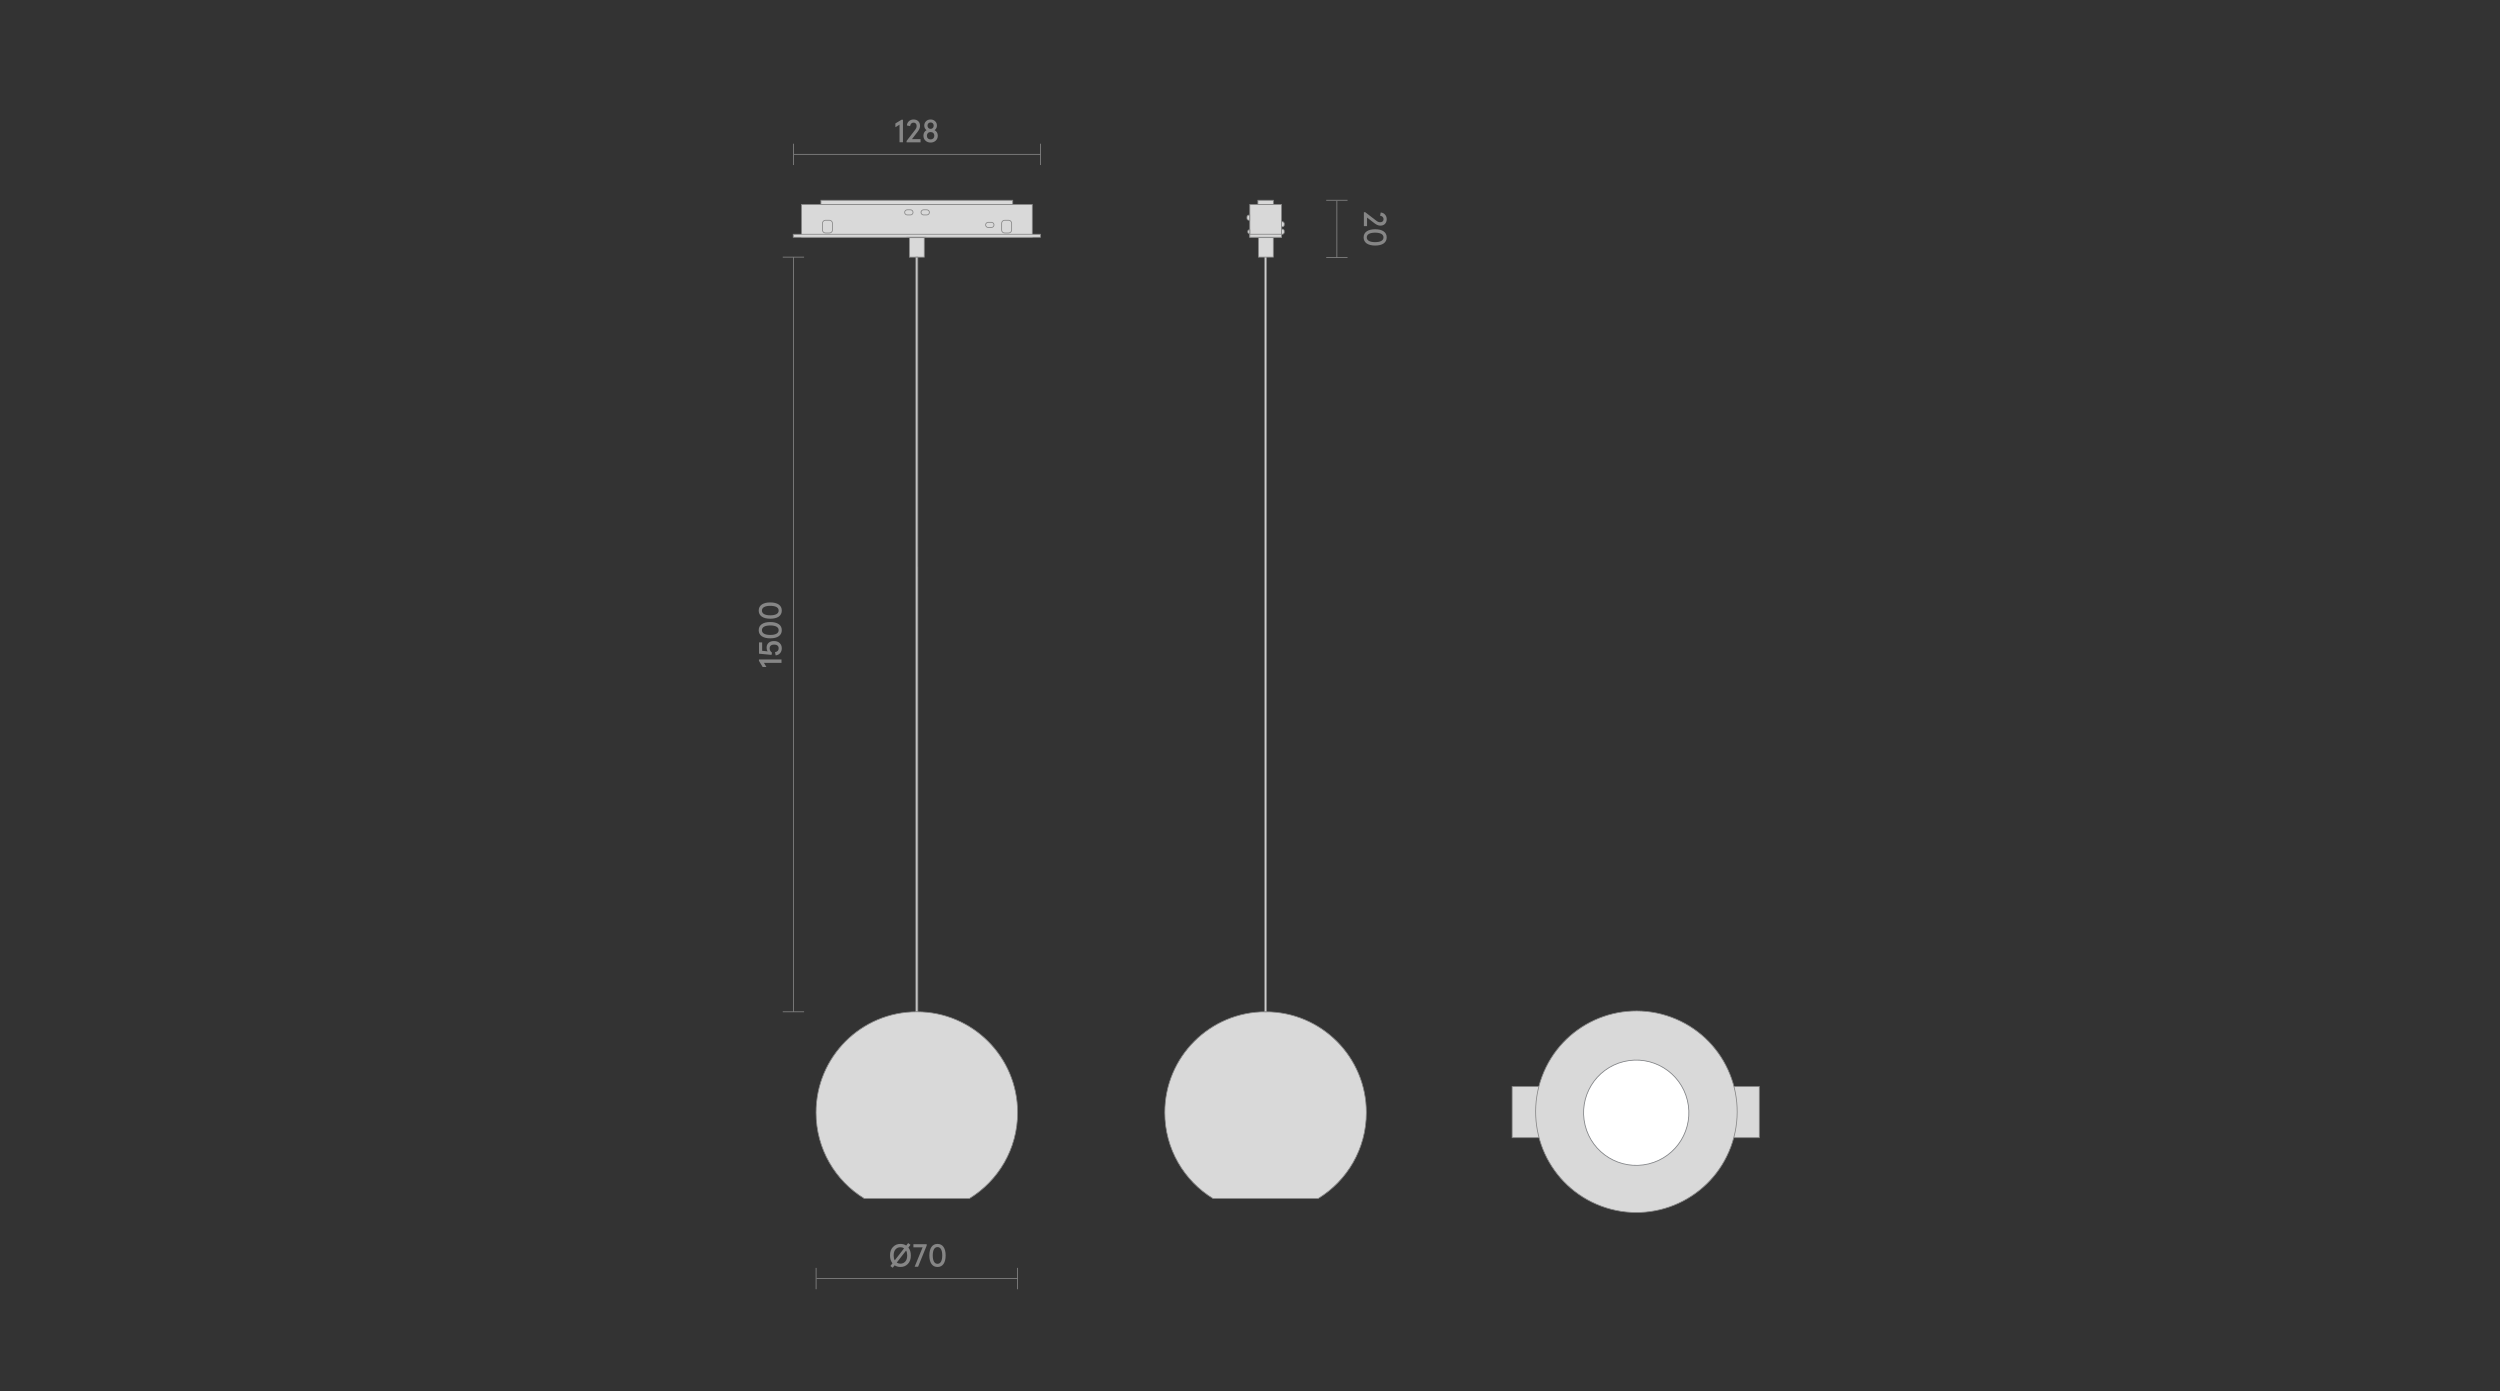 <?xml version="1.0" encoding="utf-8"?>
<!-- Generator: Adobe Illustrator 25.2.3, SVG Export Plug-In . SVG Version: 6.00 Build 0)  -->
<svg version="1.1" xmlns="http://www.w3.org/2000/svg" xmlns:xlink="http://www.w3.org/1999/xlink" x="0px" y="0px"
	 viewBox="0 0 780 434" style="enable-background:new 0 0 780 434;" xml:space="preserve">
<rect x="0" y="0" width="780" height="434" fill="#333333" stroke="none"/>
<style type="text/css">
	.st0{fill:#D3D3D2;stroke:#808285;stroke-width:0.256;stroke-miterlimit:10;}
	.st1{fill:none;stroke:#808285;stroke-width:0.256;stroke-miterlimit:10;}
	.st2{display:none;fill:#F6F7F8;}
	.st3{fill:#808283;}
	.st4{fill:#D2D3D4;}
	.st5{fill:none;stroke:#878686;stroke-width:0.25;stroke-miterlimit:10;}
	.st6{fill:#FFFEF8;stroke:#808285;stroke-width:0.256;stroke-miterlimit:10;}
	.st7{fill:none;stroke:#7B7E80;stroke-width:0.25;stroke-linejoin:bevel;stroke-miterlimit:10;}
	.st8{fill:#F6F7F8;}
	.st9{fill:#D3D3D2;stroke:#808285;stroke-width:0.256;stroke-miterlimit:10;}
	.st10{fill:#FFFFFF;stroke:#808285;stroke-width:0.256;stroke-miterlimit:10;}
	.st11{fill:#D3D3D2;}
	.st12{fill:#808285;}
	.st13{fill:#808285;stroke:#808285;stroke-width:0.256;stroke-miterlimit:10;}
	.st14{fill:#D3D3D2;stroke:#808285;stroke-width:0.256;stroke-miterlimit:11;}
	.st15{fill:none;stroke:#828183;stroke-width:0.25;stroke-linejoin:bevel;stroke-miterlimit:10;}
	.st16{fill:#868586;}
	.st17{fill:#D9D9D9;stroke:#868686;stroke-width:0.25;stroke-miterlimit:10;}
	.st18{fill:#D9D9D9;stroke:#868686;stroke-width:0.251;stroke-miterlimit:10;}
	.st19{fill:#868686;}
	.st20{fill:none;stroke:#868686;stroke-width:0.25;stroke-linejoin:bevel;stroke-miterlimit:10;}
	.st21{fill:#FFFFFF;stroke:#808285;stroke-width:0.256;stroke-miterlimit:10;}
	.st22{fill:#D8D8D8;stroke:#848585;stroke-width:0.25;stroke-miterlimit:10;}
</style>
<g id="Слой_1">
</g>
<g id="Слой_2">
	<rect x="-100.58" y="-56.12" class="st2" width="981.71" height="546.24"/>
	<rect x="471.78" y="338.99" class="st17" width="77.12" height="15.97"/>
	<line class="st17" x1="286.3" y1="332.83" x2="286.3" y2="176.84"/>
	<polygon class="st17" points="283.73,74.42 283.73,79.97 283.73,80.23 283.83,80.23 288.28,80.23 288.37,80.23 288.37,79.97 
		288.37,74.42 288.37,74.15 288.28,74.15 283.83,74.15 283.73,74.15 	"/>
	<line class="st18" x1="254.74" y1="398.91" x2="317.49" y2="398.91"/>
	<g>
		<g>
			<path class="st19" d="M284.18,391.7c0.01,1.11-0.29,1.99-0.92,2.64c-0.63,0.65-1.4,0.97-2.33,0.95c-0.68,0-1.28-0.17-1.8-0.51
				l-0.6,0.77l-0.74-0.55l0.66-0.85c-0.51-0.63-0.76-1.45-0.76-2.45c-0.01-1.11,0.29-1.99,0.92-2.64c0.63-0.65,1.4-0.97,2.33-0.96
				c0.68,0,1.28,0.17,1.8,0.51l0.6-0.77l0.74,0.55l-0.66,0.85C283.92,389.88,284.18,390.69,284.18,391.7z M279.16,393.23l2.92-3.76
				c-0.33-0.22-0.71-0.33-1.15-0.33c-0.62,0-1.12,0.22-1.52,0.66c-0.4,0.44-0.59,1.08-0.59,1.9
				C278.82,392.32,278.93,392.83,279.16,393.23z M283.04,391.7c0-0.62-0.11-1.13-0.34-1.53l-2.92,3.76
				c0.33,0.22,0.71,0.33,1.15,0.33c0.62,0,1.12-0.22,1.52-0.66S283.04,392.52,283.04,391.7z"/>
			<path class="st19" d="M285.37,395.22l2.49-6.05h-2.88v-0.98h4.15v0.42l-2.69,6.61H285.37z"/>
			<path class="st19" d="M290.62,394.35c-0.44-0.63-0.66-1.52-0.66-2.65c0-1.13,0.22-2.02,0.66-2.65c0.44-0.63,1.07-0.95,1.88-0.95
				s1.44,0.32,1.88,0.95c0.44,0.63,0.66,1.52,0.66,2.65c0,1.13-0.22,2.01-0.66,2.65c-0.44,0.63-1.07,0.95-1.88,0.95
				S291.06,394.98,290.62,394.35z M293.6,393.63c0.25-0.45,0.38-1.1,0.38-1.93s-0.13-1.48-0.38-1.93c-0.25-0.45-0.62-0.68-1.1-0.68
				s-0.85,0.23-1.1,0.68c-0.25,0.45-0.38,1.1-0.38,1.93s0.13,1.48,0.38,1.93s0.62,0.68,1.1,0.68S293.35,394.08,293.6,393.63z"/>
		</g>
	</g>
	<line class="st17" x1="317.49" y1="402.24" x2="317.49" y2="395.58"/>
	<line class="st17" x1="254.62" y1="402.24" x2="254.62" y2="395.58"/>
	<line class="st18" x1="247.7" y1="48.16" x2="324.61" y2="48.16"/>
	<g>
		<g>
			<path class="st19" d="M280.65,44.4v-5.5l-1.29,0.78v-1.17l1.93-1.16h0.43v7.04H280.65z"/>
			<path class="st19" d="M282.85,44.4v-0.42l2.52-3.27c0.24-0.3,0.41-0.55,0.49-0.75c0.09-0.2,0.13-0.42,0.13-0.66
				c0-0.32-0.09-0.57-0.26-0.76s-0.41-0.28-0.73-0.28c-0.28,0-0.51,0.1-0.7,0.29c-0.18,0.19-0.3,0.45-0.35,0.79l-1-0.19
				c0.04-0.54,0.25-0.99,0.64-1.34c0.39-0.35,0.86-0.53,1.42-0.53c0.62,0,1.12,0.18,1.49,0.54c0.37,0.36,0.55,0.84,0.55,1.45
				c0,0.56-0.23,1.14-0.68,1.74l-1.84,2.4h2.68v0.99H282.85z"/>
			<path class="st19" d="M288.11,42.34c0-0.4,0.09-0.75,0.26-1.05c0.17-0.31,0.42-0.53,0.72-0.68c-0.48-0.34-0.72-0.82-0.72-1.44
				c0-0.54,0.19-0.98,0.56-1.35c0.37-0.36,0.84-0.54,1.41-0.54s1.04,0.18,1.42,0.54c0.38,0.36,0.56,0.81,0.56,1.35
				c0,0.61-0.25,1.09-0.73,1.44c0.31,0.15,0.55,0.37,0.73,0.68c0.18,0.3,0.27,0.65,0.27,1.05c0,0.64-0.22,1.16-0.65,1.55
				c-0.44,0.39-0.96,0.59-1.59,0.59c-0.63,0-1.16-0.2-1.59-0.59C288.33,43.51,288.11,42.99,288.11,42.34z M291.19,43.19
				c0.21-0.21,0.32-0.49,0.32-0.84c0-0.35-0.11-0.64-0.32-0.84c-0.21-0.21-0.5-0.31-0.84-0.31s-0.63,0.1-0.84,0.31
				c-0.21,0.21-0.32,0.49-0.32,0.84c0,0.36,0.11,0.64,0.32,0.84c0.21,0.21,0.49,0.31,0.84,0.31S290.97,43.4,291.19,43.19z
				 M291.04,39.93c0.18-0.18,0.27-0.43,0.27-0.73s-0.09-0.54-0.26-0.72c-0.17-0.18-0.41-0.27-0.7-0.27c-0.29,0-0.52,0.09-0.7,0.27
				c-0.18,0.18-0.27,0.42-0.27,0.72s0.09,0.54,0.27,0.73s0.41,0.28,0.7,0.28S290.87,40.11,291.04,39.93z"/>
		</g>
	</g>
	<line class="st17" x1="324.61" y1="51.49" x2="324.61" y2="44.84"/>
	<line class="st17" x1="247.55" y1="51.49" x2="247.55" y2="44.84"/>
	<line class="st18" x1="417.1" y1="62.63" x2="417.1" y2="80.36"/>
	<g>
		<g>
			<path class="st19" d="M425.53,66.2h0.42l3.27,2.52c0.3,0.24,0.55,0.41,0.75,0.49c0.2,0.09,0.42,0.13,0.66,0.13
				c0.32,0,0.57-0.09,0.76-0.26c0.18-0.17,0.28-0.41,0.28-0.73c0-0.28-0.1-0.51-0.29-0.7c-0.19-0.18-0.45-0.3-0.79-0.35l0.19-1
				c0.54,0.04,0.99,0.25,1.34,0.64c0.35,0.39,0.53,0.86,0.53,1.42c0,0.62-0.18,1.12-0.54,1.49c-0.36,0.37-0.84,0.55-1.45,0.55
				c-0.56,0-1.14-0.23-1.74-0.68l-2.4-1.84v2.68h-0.99V66.2z"/>
			<path class="st19" d="M426.4,72.19c0.63-0.44,1.52-0.66,2.65-0.66c1.13,0,2.02,0.22,2.65,0.66c0.63,0.44,0.95,1.07,0.95,1.88
				s-0.32,1.44-0.95,1.88c-0.63,0.44-1.52,0.66-2.65,0.66c-1.13,0-2.01-0.22-2.65-0.66c-0.63-0.44-0.95-1.07-0.95-1.88
				S425.76,72.63,426.4,72.19z M427.11,75.17c0.45,0.25,1.1,0.38,1.93,0.38s1.48-0.13,1.93-0.38c0.45-0.25,0.68-0.62,0.68-1.1
				s-0.23-0.85-0.68-1.1c-0.45-0.25-1.1-0.38-1.93-0.38s-1.48,0.13-1.93,0.38s-0.68,0.62-0.68,1.1S426.66,74.92,427.11,75.17z"/>
		</g>
	</g>
	<line class="st17" x1="413.78" y1="80.36" x2="420.43" y2="80.36"/>
	<line class="st17" x1="413.78" y1="62.48" x2="420.43" y2="62.48"/>
	<line class="st17" x1="247.55" y1="315.68" x2="247.55" y2="80.23"/>
	<g>
		<g>
			<path class="st19" d="M243.84,206.82h-5.5l0.78,1.29h-1.17l-1.16-1.93v-0.43h7.04V206.82z"/>
			<path class="st19" d="M242,204.48l-0.19-1.01c0.75-0.13,1.13-0.52,1.13-1.19c0-0.38-0.12-0.67-0.37-0.87s-0.6-0.3-1.04-0.3
				c-0.45,0-0.79,0.1-1.04,0.31c-0.24,0.21-0.36,0.5-0.36,0.88c0,0.52,0.25,0.97,0.73,1.34l-0.14,0.69l-3.91-0.38v-3.52h0.98v2.62
				l1.72,0.18c-0.22-0.31-0.33-0.68-0.33-1.11c0-0.67,0.21-1.19,0.62-1.56c0.42-0.37,0.99-0.55,1.72-0.55
				c0.71,0,1.29,0.21,1.73,0.62s0.67,0.96,0.67,1.64c0,0.6-0.17,1.1-0.52,1.5C243.06,204.18,242.59,204.41,242,204.48z"/>
			<path class="st19" d="M242.97,198.5c-0.63,0.44-1.52,0.66-2.65,0.66c-1.13,0-2.02-0.22-2.65-0.66c-0.63-0.44-0.95-1.07-0.95-1.88
				s0.32-1.44,0.95-1.88c0.63-0.44,1.52-0.66,2.65-0.66c1.13,0,2.01,0.22,2.65,0.66c0.63,0.44,0.95,1.07,0.95,1.88
				S243.6,198.06,242.97,198.5z M242.26,195.52c-0.45-0.25-1.1-0.38-1.93-0.38s-1.48,0.13-1.93,0.38c-0.45,0.25-0.68,0.62-0.68,1.1
				s0.23,0.85,0.68,1.1c0.45,0.25,1.1,0.38,1.93,0.38s1.48-0.13,1.93-0.38s0.68-0.62,0.68-1.1S242.71,195.77,242.26,195.52z"/>
			<path class="st19" d="M242.97,192.38c-0.63,0.44-1.52,0.66-2.65,0.66c-1.13,0-2.02-0.22-2.65-0.66
				c-0.63-0.44-0.95-1.07-0.95-1.88s0.32-1.44,0.95-1.88c0.63-0.44,1.52-0.66,2.65-0.66c1.13,0,2.01,0.22,2.65,0.66
				c0.63,0.44,0.95,1.07,0.95,1.88S243.6,191.94,242.97,192.38z M242.26,189.4c-0.45-0.25-1.1-0.38-1.93-0.38s-1.48,0.13-1.93,0.38
				c-0.45,0.25-0.68,0.62-0.68,1.1s0.23,0.85,0.68,1.1c0.45,0.25,1.1,0.38,1.93,0.38s1.48-0.13,1.93-0.38s0.68-0.62,0.68-1.1
				S242.71,189.65,242.26,189.4z"/>
		</g>
	</g>
	<line class="st20" x1="250.87" y1="80.23" x2="244.22" y2="80.23"/>
	<line class="st20" x1="250.87" y1="315.68" x2="244.22" y2="315.68"/>
	
		<ellipse transform="matrix(0.348 -0.938 0.938 0.348 7.373 704.796)" class="st17" cx="510.37" cy="347.1" rx="31.42" ry="31.42"/>
	
		<ellipse transform="matrix(0.972 -0.236 0.236 0.972 -67.493 130.238)" class="st21" cx="510.37" cy="347.1" rx="16.42" ry="16.42"/>
	<rect x="285.75" y="80.23" class="st17" width="0.6" height="235.45"/>
	<rect x="250.08" y="63.78" class="st17" width="71.99" height="10.25"/>
	<rect x="256.13" y="62.48" class="st17" width="59.84" height="1.31"/>
	<rect x="247.49" y="73.09" class="st17" width="77.12" height="0.94"/>
	<path class="st17" d="M284.07,65.46h-0.06v0h-0.9h-0.06c-0.44,0-0.8,0.36-0.8,0.8c0,0.44,0.36,0.8,0.8,0.8h0.06l0,0h0.9h0.01h0.05
		c0.44,0,0.8-0.36,0.8-0.8v0C284.87,65.82,284.51,65.46,284.07,65.46z"/>
	<path class="st17" d="M257.56,72.69l0.07,0h1.08h0.07c0.53,0,0.95-0.41,0.95-0.93c0-0.01,0-2.09,0-2.1
		c-0.01-0.52-0.43-0.94-0.95-0.94h-0.07l0,0h-1.08h-0.01h-0.06c-0.53,0-0.95,0.43-0.95,0.95v2.08
		C256.61,72.29,257.03,72.69,257.56,72.69z"/>
	<path class="st17" d="M313.46,72.69l0.07,0h1.08h0.07c0.53,0,0.95-0.41,0.95-0.93c0-0.01,0-2.09,0-2.1
		c-0.01-0.52-0.43-0.94-0.95-0.94h-0.07l0,0h-1.08h-0.01h-0.06c-0.53,0-0.95,0.43-0.95,0.95v2.08
		C312.5,72.29,312.93,72.69,313.46,72.69z"/>
	<path class="st17" d="M289.17,65.46h-0.06v0h-0.9h-0.06c-0.44,0-0.8,0.36-0.8,0.8c0,0.44,0.36,0.8,0.8,0.8h0.06l0,0h0.9h0.01h0.05
		c0.44,0,0.8-0.36,0.8-0.8v0C289.98,65.82,289.62,65.46,289.17,65.46z"/>
	<path class="st17" d="M309.33,69.37h-0.06v0h-0.9h-0.06c-0.44,0-0.8,0.36-0.8,0.8c0,0.44,0.36,0.8,0.8,0.8h0.06l0,0h0.9h0.01h0.05
		c0.44,0,0.8-0.36,0.8-0.8v0C310.13,69.72,309.78,69.37,309.33,69.37z"/>
	<line class="st17" x1="289.02" y1="74.03" x2="282.78" y2="74.03"/>
	<path class="st17" d="M317.49,347.12c0-17.36-14.07-31.44-31.44-31.44s-31.44,14.07-31.44,31.44c0,11.36,6.03,21.31,15.05,26.83
		h32.77C311.46,368.43,317.49,358.48,317.49,347.12z"/>
	<path class="st17" d="M426.3,347.12c0-17.36-14.07-31.44-31.44-31.44s-31.44,14.07-31.44,31.44c0,11.36,6.03,21.31,15.05,26.83
		h32.77C420.28,368.43,426.3,358.48,426.3,347.12z"/>
	<rect x="394.6" y="78.43" class="st17" width="0.54" height="237.25"/>
	<g>
		<polygon class="st17" points="392.64,74.41 392.64,79.96 392.64,80.22 392.73,80.22 397.18,80.22 397.27,80.22 397.27,79.96 
			397.27,74.41 397.27,74.14 397.18,74.14 392.73,74.14 392.64,74.14 		"/>
		<g>
			<rect x="389.94" y="63.78" class="st22" width="9.88" height="10.24"/>
			<path class="st22" d="M400.09,70.77h-0.27v-1.6h0.27c0.32,0,0.59,0.26,0.59,0.59v0.43C400.67,70.51,400.41,70.77,400.09,70.77z"
				/>
			<path class="st22" d="M400.09,73.08h-0.27v-1.6h0.27c0.32,0,0.59,0.26,0.59,0.59v0.43C400.67,72.82,400.41,73.08,400.09,73.08z"
				/>
			<path class="st22" d="M389.74,71.71l0.2,0v1.14l-0.2,0c-0.23,0-0.42-0.19-0.42-0.42v-0.31C389.32,71.9,389.51,71.71,389.74,71.71
				z"/>
			<path class="st22" d="M389.64,67.11l0.27,0v1.6l-0.27,0c-0.32,0-0.59-0.26-0.59-0.59V67.7
				C389.06,67.37,389.32,67.11,389.64,67.11z"/>
			<rect x="392.46" y="62.48" class="st22" width="4.83" height="1.31"/>
			<rect x="389.94" y="73.08" class="st22" width="9.88" height="0.94"/>
		</g>
	</g>
</g>
</svg>
